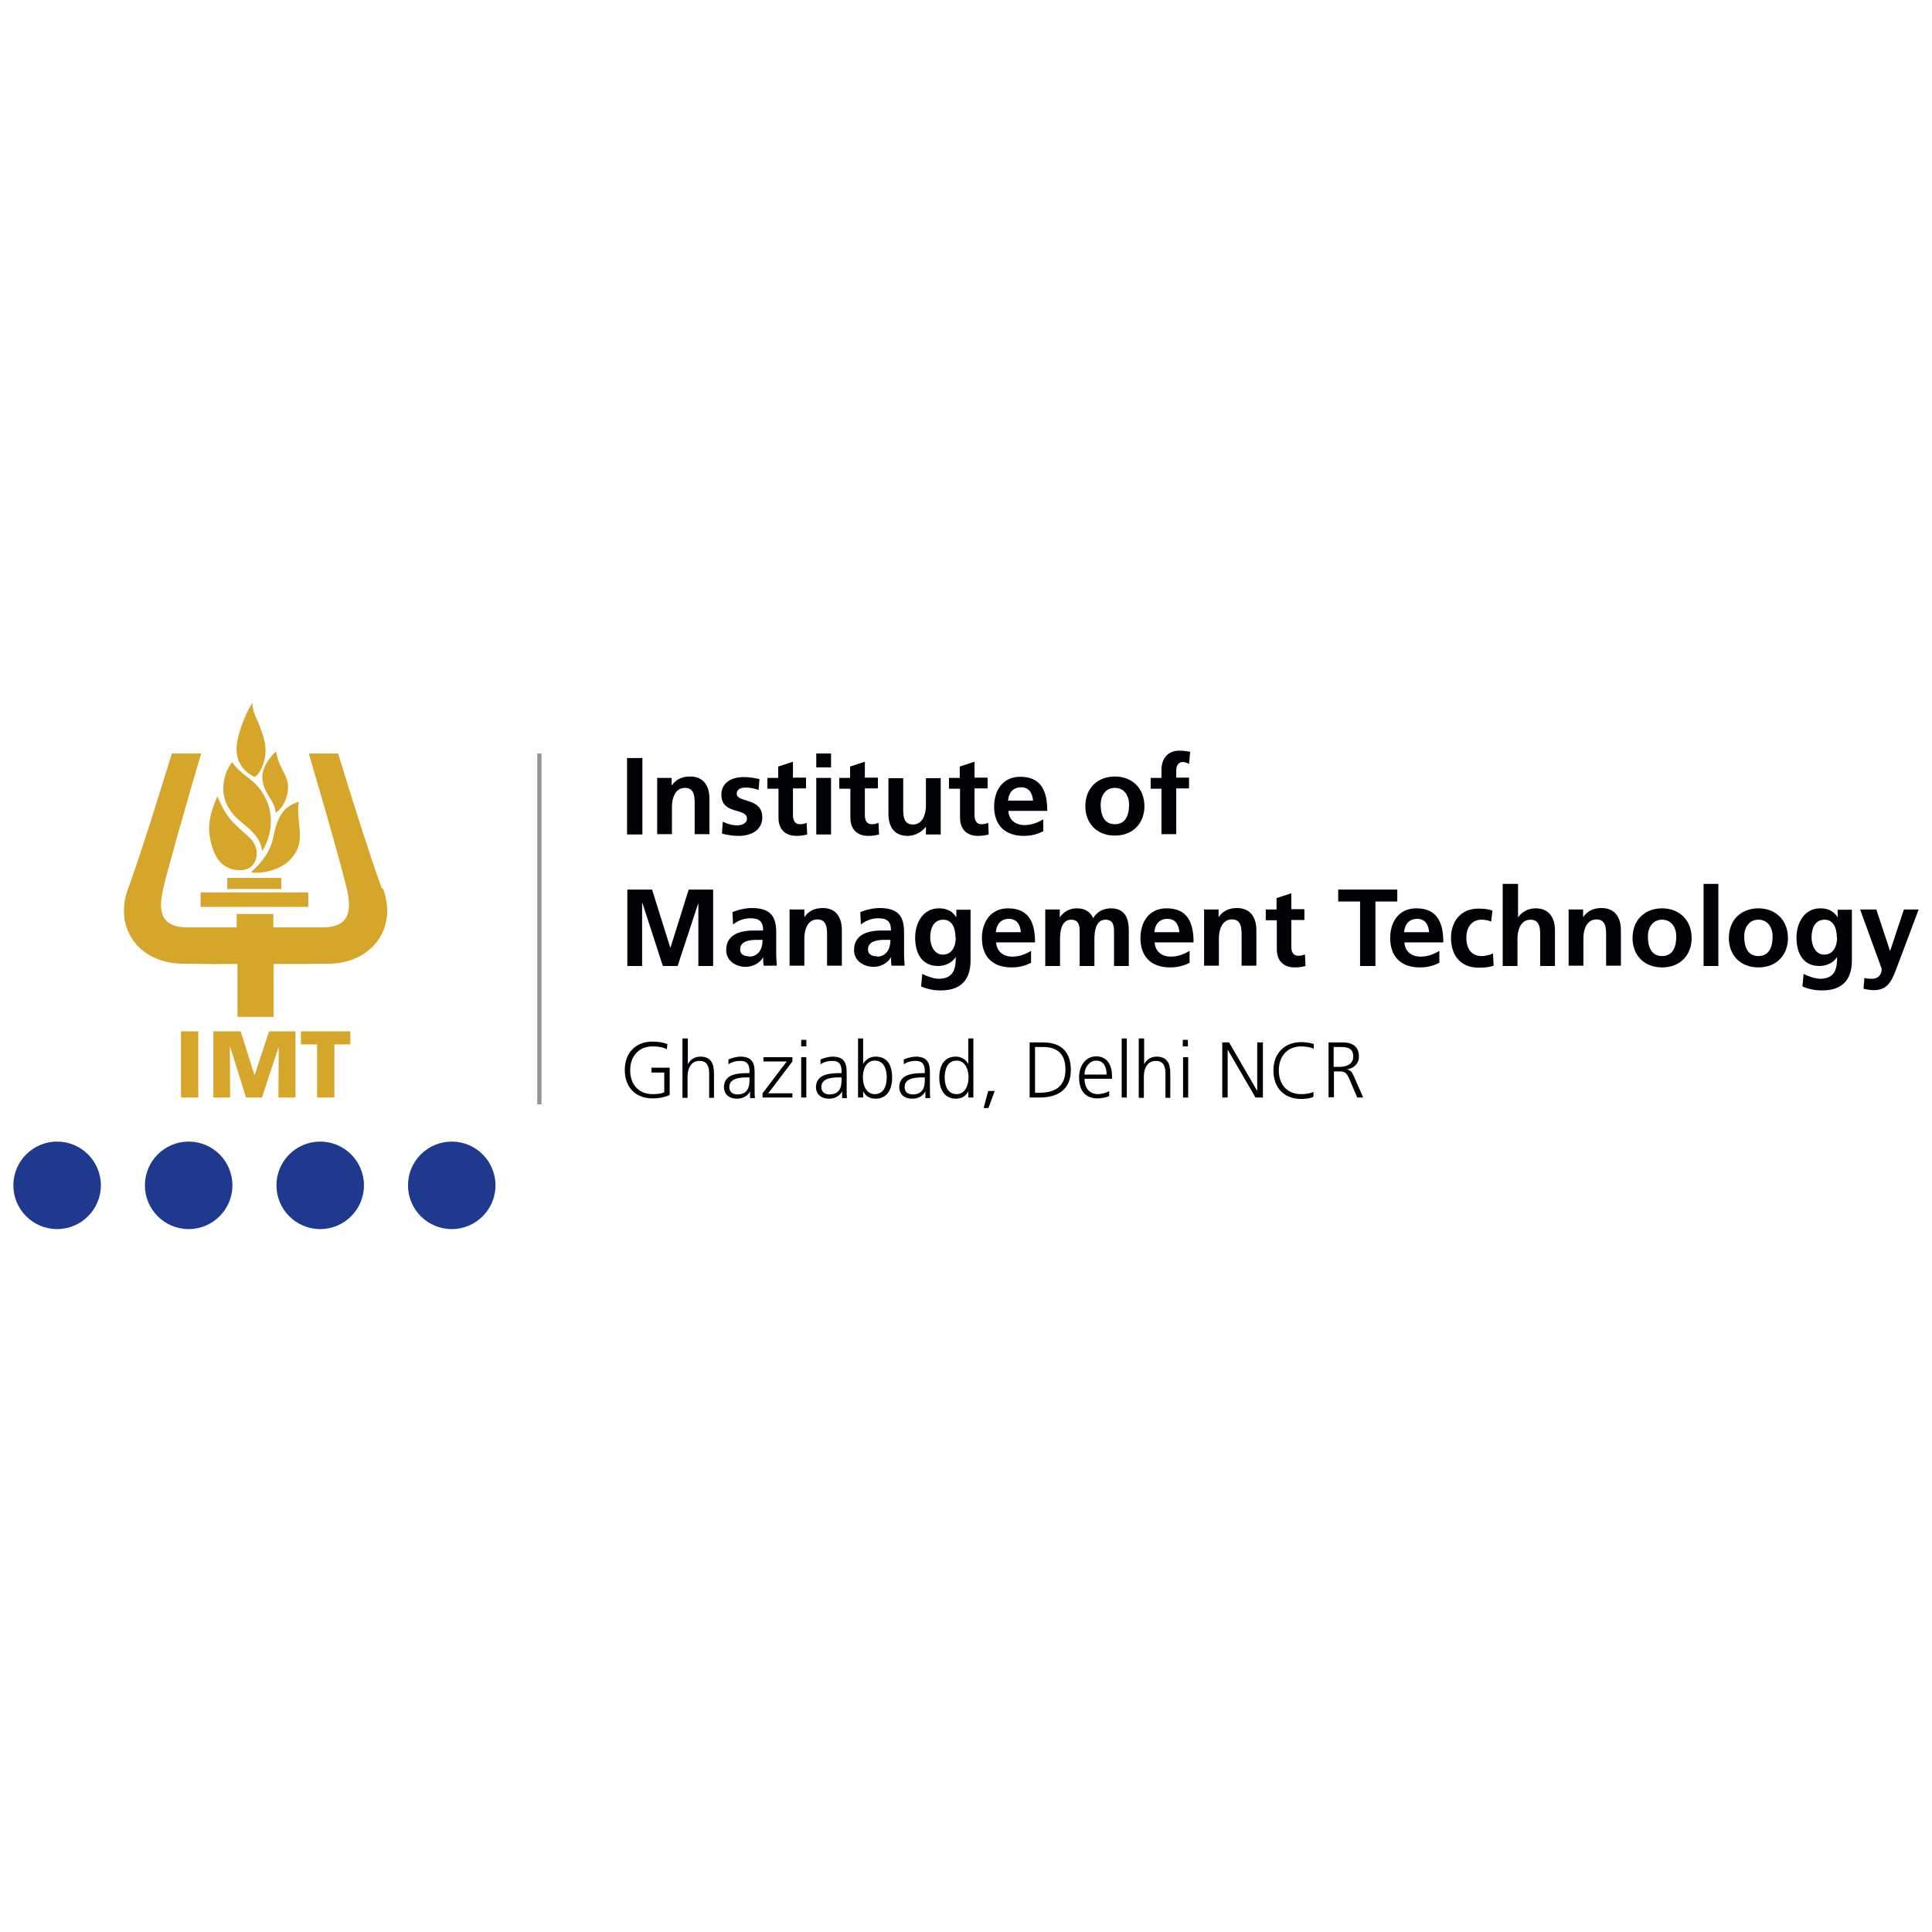 <svg xmlns="http://www.w3.org/2000/svg" xmlns:xlink="http://www.w3.org/1999/xlink" id="Layer_1" data-name="Layer 1" viewBox="0 0 68 68"><defs><style>      .cls-1 {        fill: #1e398d;      }      .cls-2 {        fill: #939598;      }      .cls-3 {        fill: #d5a62a;      }      .cls-4, .cls-5, .cls-6 {        fill: none;      }      .cls-5 {        clip-path: url(#clippath);      }      .cls-6 {        clip-path: url(#clippath-1);      }      .cls-7 {        fill: #000104;      }    </style><clipPath id="clippath"><rect class="cls-4" x=".46" y="24.74" width="67.07" height="18.52"></rect></clipPath><clipPath id="clippath-1"><rect class="cls-4" x=".46" y="24.74" width="67.07" height="18.52"></rect></clipPath></defs><g id="IMT"><g class="cls-5"><rect class="cls-3" x="6.37" y="36.3" width=".61" height="2.33"></rect><polygon class="cls-3" points="7.51 36.3 8.47 36.3 8.96 37.85 8.96 37.85 9.47 36.3 10.4 36.3 10.4 38.63 9.8 38.63 9.81 36.84 9.81 36.84 9.22 38.63 8.66 38.63 8.1 36.84 8.09 36.84 8.1 38.63 7.51 38.63 7.51 36.3"></polygon><polygon class="cls-3" points="11.16 36.76 10.59 36.76 10.59 36.3 12.33 36.3 12.33 36.76 11.77 36.76 11.77 38.63 11.16 38.63 11.16 36.76"></polygon><g class="cls-6"><path class="cls-3" d="m8.96,27.35s-.16-.09-.18-.11c-.06-.04-.11-.08-.16-.13-.1-.1-.17-.21-.22-.34-.13-.32-.07-.67.03-1,.07-.25.17-.49.28-.72.04-.08.08-.16.13-.24.01-.02.05-.06.05-.08-.02.31.16.57.26.85.11.3.23.65.19.98-.03.27-.15.62-.37.79"></path><path class="cls-3" d="m9.7,28.6c-.01-.21-.12-.39-.23-.56-.11-.17-.2-.37-.23-.58-.03-.22.04-.43.15-.62.06-.1.14-.2.22-.29.01-.01.11-.1.11-.11.09.65.48.85.41,1.4-.03.21-.1.41-.23.58-.05.07-.12.15-.2.18"></path><path class="cls-3" d="m9.22,29.94c-.04-.44-.39-.73-.71-.99-.24-.19-.45-.43-.56-.71-.13-.31-.11-.69,0-1.01.05-.15.13-.28.22-.41,0,0,.1.21.6.58.43.32.72.82.76,1.37.03.4-.08.84-.3,1.18"></path><path class="cls-3" d="m8.84,30.69c.25-.22.64-.62.76-1.15.07-.3.13-.62.3-.88.14-.23.37-.37.62-.44-.04.24-.03.47,0,.71.03.25.06.55,0,.8-.06.23-.2.43-.37.59-.33.3-.95.45-1.29.38"></path><path class="cls-3" d="m7.65,28.02s.2.56.56.93c.2.21.42.38.62.58.21.22.28.56.12.84-.14.25-.45.29-.7.24-.29-.05-.51-.22-.65-.49-.13-.24-.2-.51-.23-.78-.05-.46.1-.9.28-1.31"></path><rect class="cls-3" x="8" y="30.9" width="1.9" height=".39"></rect><rect class="cls-3" x="7.06" y="31.41" width="3.79" height=".51"></rect><path class="cls-3" d="m13.44,31.27c-.29-.79-.55-1.61-.81-2.41-.25-.78-.49-1.56-.73-2.34h-1.03c.21.71.41,1.43.62,2.14.17.58.33,1.17.49,1.75.09.35.21.74.27,1.09.13.76-.12,1.14-.9,1.14h-1.73v-.47h-1.29v.47h-1.73c-.78,0-1.03-.38-.9-1.14.06-.35.18-.75.27-1.09.16-.59.32-1.17.49-1.75.2-.71.41-1.43.62-2.14h-1.03c-.24.78-.49,1.56-.73,2.34-.26.8-.52,1.62-.81,2.41-.53,1.43.42,2.63,1.9,2.65.49,0,.97.02,1.46.01.1,0,.49,0,.49,0v1.86h1.27v-1.86s.39,0,.49,0c.49,0,.97,0,1.46-.01,1.48-.02,2.43-1.22,1.9-2.65"></path><path class="cls-1" d="m2.01,43.26c.85,0,1.54-.69,1.54-1.54s-.69-1.54-1.54-1.54-1.54.69-1.54,1.54.69,1.54,1.54,1.54"></path><path class="cls-1" d="m6.64,43.26c.85,0,1.54-.69,1.54-1.54s-.69-1.54-1.54-1.54-1.54.69-1.54,1.54.69,1.54,1.54,1.54"></path><path class="cls-1" d="m11.27,43.26c.85,0,1.54-.69,1.54-1.54s-.69-1.54-1.54-1.54-1.54.69-1.54,1.54.69,1.54,1.54,1.54"></path><path class="cls-1" d="m15.9,43.26c.85,0,1.54-.69,1.54-1.54s-.69-1.54-1.54-1.54-1.54.69-1.54,1.54.69,1.54,1.54,1.54"></path><rect class="cls-7" x="22.07" y="26.68" width=".54" height="2.69"></rect><path class="cls-7" d="m23.15,27.38h.49v.27h0c.16-.23.38-.32.65-.32.47,0,.68.33.68.78v1.25h-.52v-1.06c0-.24,0-.57-.34-.57-.37,0-.46.41-.46.66v.97h-.52v-1.99Z"></path><path class="cls-7" d="m26.69,27.8c-.16-.05-.27-.08-.46-.08-.14,0-.3.05-.3.22,0,.32.9.12.9.83,0,.46-.41.65-.83.65-.2,0-.4-.03-.59-.08l.03-.42c.16.08.33.13.51.13.13,0,.34-.05.34-.24,0-.39-.9-.12-.9-.84,0-.43.37-.62.78-.62.24,0,.4.04.56.07l-.03.39Z"></path><path class="cls-7" d="m27.39,27.76h-.38v-.38h.38v-.4l.52-.17v.56h.46v.38h-.46v.93c0,.17.05.33.24.33.09,0,.18-.02.24-.05l.02.41c-.11.03-.23.05-.38.05-.41,0-.63-.25-.63-.64v-1.01Z"></path><path class="cls-7" d="m28.73,27.38h.52v1.99h-.52v-1.99Zm0-.86h.52v.49h-.52v-.49Z"></path><path class="cls-7" d="m29.92,27.76h-.38v-.38h.38v-.4l.52-.17v.56h.46v.38h-.46v.93c0,.17.05.33.24.33.09,0,.18-.02.24-.05l.02.41c-.11.03-.23.05-.38.05-.41,0-.63-.25-.63-.64v-1.01Z"></path><path class="cls-7" d="m33.08,29.37h-.49v-.27h0c-.16.19-.38.32-.65.32-.47,0-.67-.33-.67-.78v-1.25h.52v1.06c0,.24,0,.57.34.57.37,0,.46-.41.46-.66v-.97h.52v1.99Z"></path><path class="cls-7" d="m33.78,27.76h-.38v-.38h.38v-.4l.52-.17v.56h.46v.38h-.46v.93c0,.17.05.33.24.33.09,0,.18-.02.24-.05l.02.41c-.11.03-.23.05-.38.05-.41,0-.63-.25-.63-.64v-1.01Z"></path><path class="cls-7" d="m36.36,28.18c-.02-.25-.13-.47-.42-.47s-.44.2-.46.47h.88Zm.35,1.08c-.19.1-.41.16-.68.16-.66,0-1.04-.38-1.04-1.03,0-.57.3-1.05.92-1.05.74,0,.95.51.95,1.2h-1.37c.02.32.25.5.57.5.25,0,.47-.09.66-.2v.42Z"></path><path class="cls-7" d="m39.24,29.01c.4,0,.5-.36.5-.69,0-.3-.16-.59-.5-.59s-.5.29-.5.59c0,.33.1.69.5.69m0-1.68c.59,0,1.04.4,1.04,1.05,0,.57-.38,1.03-1.04,1.03s-1.04-.46-1.04-1.03c0-.66.45-1.05,1.04-1.05"></path><path class="cls-7" d="m40.88,27.76h-.38v-.38h.38v-.28c0-.4.22-.68.63-.68.13,0,.28.02.38.04l-.04.43s-.11-.07-.22-.07c-.17,0-.23.15-.23.3v.25h.45v.38h-.45v1.61h-.52v-1.61Z"></path><polygon class="cls-7" points="22.08 31.31 22.95 31.31 23.59 33.35 23.6 33.35 24.24 31.31 25.1 31.31 25.1 34 24.58 34 24.58 31.78 24.58 31.78 23.85 34 23.33 34 22.61 31.78 22.6 31.79 22.6 34 22.08 34 22.08 31.31"></polygon><path class="cls-7" d="m26.37,33.67c.16,0,.28-.07.36-.18.08-.11.11-.25.11-.41h-.22c-.23,0-.57.04-.57.34,0,.17.14.24.33.24m-.61-1.55c.2-.09.47-.15.69-.15.61,0,.86.25.86.84v.25c0,.2,0,.35,0,.5,0,.15.01.29.02.44h-.46c-.02-.1-.02-.24-.02-.3h0c-.12.22-.38.34-.61.34-.35,0-.69-.21-.69-.59,0-.3.14-.47.34-.57.2-.1.45-.12.67-.12h.29c0-.32-.14-.43-.45-.43-.22,0-.44.08-.61.22l-.02-.44Z"></path><path class="cls-7" d="m27.82,32.01h.49v.27h0c.16-.23.38-.32.65-.32.47,0,.67.33.67.78v1.25h-.52v-1.06c0-.24,0-.57-.34-.57-.37,0-.46.41-.46.66v.97h-.52v-1.99Z"></path><path class="cls-7" d="m30.87,33.67c.16,0,.28-.07.36-.18.08-.11.11-.25.11-.41h-.22c-.23,0-.57.04-.57.34,0,.17.14.24.33.24m-.61-1.55c.2-.09.47-.15.69-.15.61,0,.86.25.86.84v.25c0,.2,0,.35,0,.5,0,.15.01.29.02.44h-.46c-.02-.1-.02-.24-.02-.3h0c-.12.22-.38.34-.61.34-.35,0-.69-.21-.69-.59,0-.3.14-.47.34-.57.2-.1.45-.12.67-.12h.29c0-.32-.14-.43-.45-.43-.22,0-.44.08-.61.22l-.02-.44Z"></path><path class="cls-7" d="m33.63,32.99c0-.34-.13-.62-.43-.62-.35,0-.46.32-.46.63,0,.27.14.6.44.6.32,0,.46-.28.46-.61m.52-.97v1.79c0,.54-.22,1.05-1.05,1.05-.2,0-.44-.03-.69-.14l.04-.44c.16.08.42.17.58.17.57,0,.6-.43.6-.77h0c-.1.17-.33.32-.62.32-.59,0-.81-.47-.81-1,0-.48.25-1.03.84-1.03.26,0,.47.09.61.32h0v-.27h.49Z"></path><path class="cls-7" d="m35.93,32.81c-.02-.25-.13-.47-.42-.47s-.44.2-.46.47h.88Zm.35,1.08c-.19.1-.41.16-.68.16-.66,0-1.04-.38-1.04-1.03,0-.57.31-1.05.92-1.05.74,0,.95.51.95,1.2h-1.37c.02.32.25.5.57.5.25,0,.47-.09.66-.2v.42Z"></path><path class="cls-7" d="m36.82,32.01h.48v.28h0c.16-.24.4-.32.59-.32.28,0,.47.1.59.35.12-.24.38-.35.62-.35.49,0,.63.34.63.78v1.25h-.52v-1.18c0-.19,0-.45-.3-.45-.34,0-.39.41-.39.67v.96h-.52v-1.18c0-.19,0-.45-.3-.45-.34,0-.39.41-.39.67v.96h-.52v-1.99Z"></path><path class="cls-7" d="m41.51,32.81c-.02-.25-.13-.47-.42-.47s-.44.2-.46.47h.88Zm.35,1.08c-.19.1-.41.16-.68.16-.66,0-1.04-.38-1.04-1.03,0-.57.3-1.05.92-1.05.74,0,.95.51.95,1.2h-1.37c.02.32.25.5.57.5.25,0,.47-.09.66-.2v.42Z"></path><path class="cls-7" d="m42.4,32.01h.49v.27h0c.16-.23.38-.32.65-.32.47,0,.68.33.68.78v1.25h-.52v-1.06c0-.24,0-.57-.34-.57-.37,0-.46.41-.46.66v.97h-.52v-1.99Z"></path><path class="cls-7" d="m44.93,32.39h-.38v-.38h.38v-.4l.52-.17v.56h.46v.38h-.46v.93c0,.17.05.33.24.33.09,0,.18-.02.24-.05l.02.41c-.11.03-.23.05-.38.05-.41,0-.63-.25-.63-.64v-1.01Z"></path><polygon class="cls-7" points="47.87 31.73 47.1 31.73 47.1 31.31 49.18 31.31 49.18 31.73 48.41 31.73 48.41 34 47.87 34 47.87 31.73"></polygon><path class="cls-7" d="m50.3,32.81c-.02-.25-.13-.47-.42-.47s-.44.2-.46.47h.88Zm.35,1.08c-.19.1-.41.16-.68.16-.66,0-1.04-.38-1.04-1.03,0-.57.3-1.05.92-1.05.74,0,.95.51.95,1.2h-1.37c.02.32.25.5.57.5.25,0,.47-.09.66-.2v.42Z"></path><path class="cls-7" d="m52.49,32.44c-.09-.04-.19-.07-.35-.07-.32,0-.53.25-.53.63s.17.65.54.65c.15,0,.31-.05.4-.09l.02.43c-.15.05-.3.07-.52.07-.65,0-.98-.44-.98-1.05,0-.57.34-1.03.96-1.03.21,0,.36.02.5.07l-.05.41Z"></path><path class="cls-7" d="m52.91,31.11h.52v1.18h0c.13-.19.35-.32.62-.32.47,0,.68.33.68.78v1.25h-.52v-1.06c0-.24,0-.57-.34-.57-.37,0-.46.41-.46.66v.97h-.52v-2.89Z"></path><path class="cls-7" d="m55.23,32.01h.49v.27h0c.16-.23.38-.32.65-.32.47,0,.68.33.68.78v1.25h-.52v-1.06c0-.24,0-.57-.34-.57-.37,0-.46.41-.46.66v.97h-.52v-1.99Z"></path><path class="cls-7" d="m58.5,33.65c.4,0,.5-.36.5-.69,0-.3-.16-.59-.5-.59s-.5.29-.5.59c0,.33.1.69.5.69m0-1.68c.59,0,1.04.4,1.04,1.05,0,.57-.38,1.03-1.04,1.03s-1.04-.46-1.04-1.03c0-.66.45-1.05,1.04-1.05"></path><rect class="cls-7" x="59.96" y="31.11" width=".52" height="2.89"></rect><path class="cls-7" d="m61.89,33.65c.4,0,.5-.36.5-.69,0-.3-.16-.59-.5-.59s-.5.29-.5.59c0,.33.1.69.5.69m0-1.68c.59,0,1.04.4,1.04,1.05,0,.57-.38,1.03-1.04,1.03s-1.04-.46-1.04-1.03c0-.66.45-1.05,1.04-1.05"></path><path class="cls-7" d="m64.65,32.99c0-.34-.13-.62-.43-.62-.35,0-.46.32-.46.63,0,.27.14.6.44.6.32,0,.46-.28.46-.61m.52-.97v1.79c0,.54-.22,1.05-1.05,1.05-.2,0-.44-.03-.69-.14l.04-.44c.16.08.42.17.58.17.57,0,.6-.43.6-.77h0c-.1.17-.33.32-.62.32-.59,0-.81-.47-.81-1,0-.48.25-1.03.84-1.03.26,0,.47.09.61.32h0v-.27h.49Z"></path><path class="cls-7" d="m66.53,33.46h0l.48-1.45h.52l-.74,1.97c-.17.44-.29.87-.83.87-.12,0-.25-.02-.37-.05l.03-.38c.07.02.14.03.27.03.21,0,.34-.14.34-.35l-.76-2.09h.57l.48,1.45Z"></path><path class="cls-7" d="m23.38,37.75h-.45v-.17h.64v.96c-.2.09-.39.12-.6.12-.61,0-.98-.4-.98-1s.38-1,.98-1c.15,0,.39.03.52.09l-.02.18c-.15-.08-.33-.1-.5-.1-.5,0-.79.36-.79.84s.28.84.79.84c.12,0,.32-.01.41-.07v-.68Z"></path><path class="cls-7" d="m24.03,36.55h.18v.91h0c.08-.16.23-.27.44-.27.38,0,.48.25.48.6v.85h-.17v-.84c0-.24-.05-.46-.34-.46-.31,0-.42.29-.42.54v.76h-.18v-2.08Z"></path><path class="cls-7" d="m26.38,37.92h-.05c-.3,0-.66.03-.66.34,0,.19.13.26.29.26.41,0,.42-.36.42-.51v-.09Zm.02.49h0c-.08.17-.27.26-.45.26-.4,0-.47-.27-.47-.4,0-.48.51-.5.87-.5h.03v-.07c0-.24-.09-.36-.32-.36-.15,0-.29.03-.42.12v-.17c.11-.05.29-.1.42-.1.35,0,.5.16.5.53v.63c0,.11,0,.2.01.3h-.17v-.23Z"></path><polygon class="cls-7" points="26.84 38.48 27.69 37.36 26.87 37.36 26.87 37.21 27.89 37.21 27.89 37.36 27.04 38.48 27.89 38.48 27.89 38.63 26.84 38.63 26.84 38.48"></polygon><path class="cls-7" d="m28.2,37.21h.18v1.42h-.18v-1.42Zm.18-.38h-.18v-.23h.18v.23Z"></path><path class="cls-7" d="m29.62,37.92h-.05c-.3,0-.66.03-.66.34,0,.19.13.26.29.26.41,0,.42-.36.42-.51v-.09Zm.02.49h0c-.08.17-.27.26-.45.26-.4,0-.47-.27-.47-.4,0-.48.51-.5.87-.5h.03v-.07c0-.24-.09-.36-.32-.36-.15,0-.29.03-.42.12v-.17c.11-.05.29-.1.42-.1.35,0,.5.16.5.53v.63c0,.11,0,.2.01.3h-.17v-.23Z"></path><path class="cls-7" d="m30.79,37.33c-.32,0-.42.33-.42.59s.11.59.42.59c.33,0,.42-.32.42-.59s-.09-.59-.42-.59m-.59-.78h.18v.91h0c.02-.07.16-.27.44-.27.42,0,.58.31.58.74s-.19.74-.58.74c-.2,0-.35-.08-.44-.26h0v.22h-.18v-2.08Z"></path><path class="cls-7" d="m32.55,37.92h-.05c-.3,0-.66.03-.66.34,0,.19.13.26.29.26.41,0,.42-.36.42-.51v-.09Zm.02.49h0c-.08.17-.27.26-.45.26-.4,0-.47-.27-.47-.4,0-.48.51-.5.87-.5h.03v-.07c0-.24-.09-.36-.32-.36-.15,0-.29.03-.42.12v-.17c.11-.05.29-.1.42-.1.35,0,.5.16.5.53v.63c0,.11,0,.2.01.3h-.17v-.23Z"></path><path class="cls-7" d="m33.67,38.51c.31,0,.42-.33.42-.59s-.11-.59-.42-.59c-.33,0-.42.32-.42.59s.09.59.42.59m.59.12h-.18v-.22h0c-.09.18-.24.26-.44.26-.39,0-.58-.32-.58-.74s.17-.74.58-.74c.28,0,.42.2.44.27h0v-.91h.18v2.08Z"></path><polygon class="cls-7" points="34.78 38.4 35.01 38.4 34.79 39 34.62 39 34.78 38.4"></polygon><path class="cls-7" d="m36.43,38.46h.16c.55,0,.91-.22.91-.82s-.35-.79-.79-.79h-.28v1.61Zm-.19-1.77h.48c.69,0,.97.4.97.97,0,.7-.47.97-1.11.97h-.34v-1.94Z"></path><path class="cls-7" d="m38.95,37.82c0-.25-.1-.49-.36-.49s-.42.26-.42.49h.78Zm.09.76c-.12.05-.28.08-.41.08-.47,0-.65-.32-.65-.74s.24-.74.6-.74c.4,0,.56.32.56.7v.09h-.97c0,.3.16.54.47.54.13,0,.31-.05.4-.11v.18Z"></path><rect class="cls-7" x="39.48" y="36.55" width=".18" height="2.08"></rect><path class="cls-7" d="m40.09,36.55h.18v.91h0c.08-.16.23-.27.44-.27.38,0,.48.25.48.6v.85h-.17v-.84c0-.24-.05-.46-.34-.46-.31,0-.42.29-.42.54v.76h-.18v-2.08Z"></path><path class="cls-7" d="m41.64,37.21h.18v1.42h-.18v-1.42Zm.17-.38h-.18v-.23h.18v.23Z"></path><polygon class="cls-7" points="43.02 36.69 43.26 36.69 44.25 38.4 44.25 38.4 44.25 36.69 44.45 36.69 44.45 38.63 44.19 38.63 43.22 36.96 43.21 36.96 43.21 38.63 43.02 38.63 43.02 36.69"></polygon><path class="cls-7" d="m46.23,36.91c-.12-.06-.3-.08-.43-.08-.5,0-.79.36-.79.84s.27.84.79.84c.13,0,.32-.02.43-.08v.17c-.09.06-.31.08-.43.08-.61,0-.98-.4-.98-1s.38-1,.98-1c.11,0,.34.02.44.07v.18Z"></path><path class="cls-7" d="m46.95,37.55h.2c.23,0,.48-.09.48-.36,0-.32-.23-.34-.49-.34h-.2v.69Zm-.19-.86h.5c.35,0,.57.15.57.5,0,.25-.19.42-.43.45h0c.16.03.19.11.25.24l.33.75h-.21l-.28-.66c-.11-.25-.19-.26-.38-.26h-.16v.91h-.19v-1.94Z"></path><rect class="cls-2" x="18.91" y="26.52" width=".15" height="12.35"></rect></g></g></g></svg>